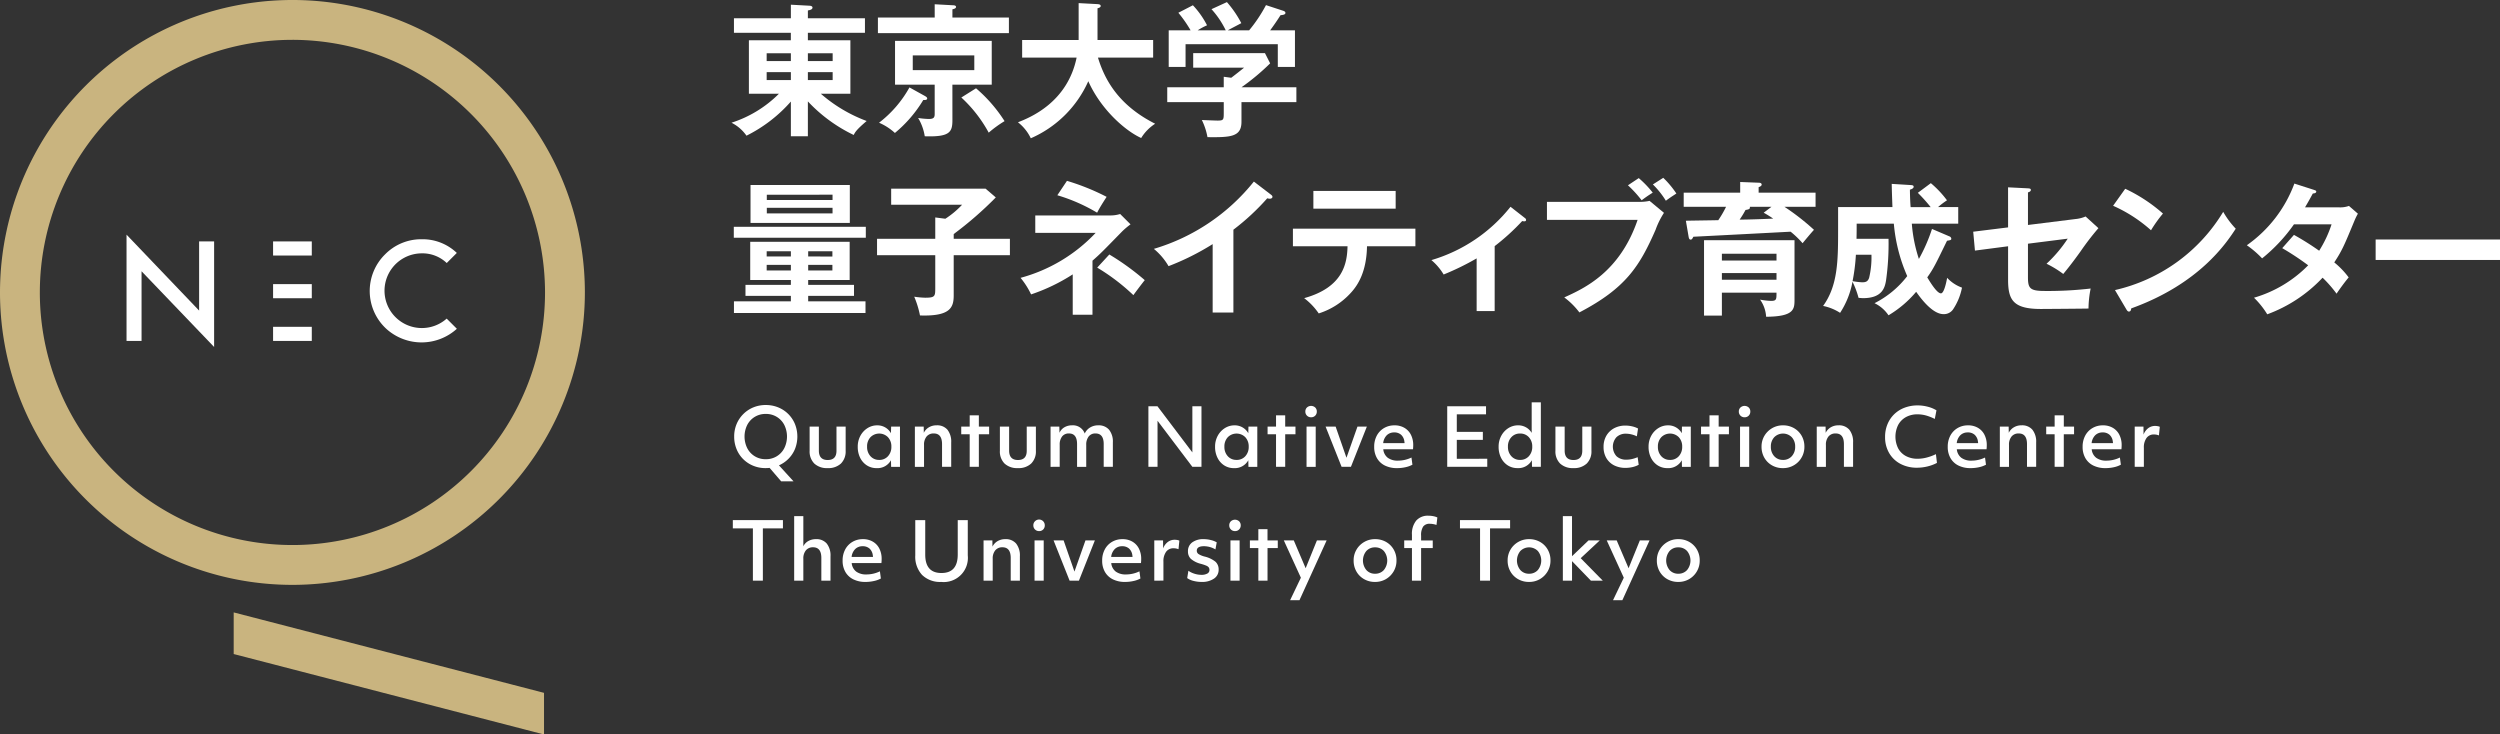 <svg xmlns="http://www.w3.org/2000/svg" width="466.573" height="137.075" viewBox="0 0 466.573 137.075"><rect x="0" y="0" width="466.573" height="137.075" fill="#333333" stroke="none"/><g transform="translate(-539.045 -62.018)"><path d="M614.155,129.86l-57.916-15.013v-7.77l57.916,15.013Z" transform="translate(26.419 69.233)" fill="#c9b47f"/><g transform="translate(675.563 62.411)"><path d="M607.121,86.92h-3.173V80.437a27.116,27.116,0,0,1-8.284,6.374,7.5,7.5,0,0,0-2.8-2.42,22,22,0,0,0,8.85-5.405h-5.6V69.007h7.828v-1.4H593.325V64.893h10.623V62.364l3.442.188c.162,0,.594.053.594.35,0,.348-.431.457-.862.538v1.453h10.651v2.714H607.121v1.4h7.934v9.979h-5.512a27.693,27.693,0,0,0,8.551,5.083c-1.854,1.585-2.123,2.017-2.42,2.608a28.7,28.7,0,0,1-8.553-6.265Zm-3.173-15.493H599.43V72.88h4.517Zm0,3.523H599.43v1.479h4.517Zm3.173-2.07h4.626V71.427h-4.626Zm0,3.549h4.626V74.95h-4.626Z" transform="translate(-592.866 -61.88)" fill="#fff"/><path d="M614.234,62.332l3.445.188c.132,0,.538.028.538.3s-.325.375-.675.457v1.532h10.544v2.907H603.639V64.805h10.6Zm-1.8,17.132c.216.134.4.244.4.459,0,.294-.457.294-.725.269a24.065,24.065,0,0,1-5.3,6.159,10.428,10.428,0,0,0-2.96-1.91,21.276,21.276,0,0,0,5.677-6.59Zm5.109,4.492c0,2.232-.482,3.173-5.162,3.013a9.424,9.424,0,0,0-1.238-3.417,14.871,14.871,0,0,0,2.017.188c.888,0,1.075-.294,1.075-.913V77.341h-7.4V69.163h18.047v8.178h-7.343Zm-7.4-12.076v2.745h11.485V71.879Zm11.807,6.133a27.368,27.368,0,0,1,5.327,6.131,20.572,20.572,0,0,0-2.958,2.151,25.394,25.394,0,0,0-5.111-6.562Z" transform="translate(-576.313 -61.929)" fill="#fff"/><path d="M614.725,72.413v-3.28h10.542V62.247l3.523.188c.4.028.594.134.594.35,0,.244-.3.35-.594.431v5.918h10.382v3.28h-10.3c1.21,3.954,3.686,8.822,10.676,12.345a8.39,8.39,0,0,0-2.608,2.663c-2.879-1.291-7.478-5.245-9.87-10.6a20.869,20.869,0,0,1-10.732,10.651,8.282,8.282,0,0,0-2.395-2.985c2.26-.888,9.225-3.686,10.948-12.076Z" transform="translate(-560.48 -62.059)" fill="#fff"/><path d="M649.027,78.069v2.77H638.78V84.5c0,2.823-1.991,2.93-6.346,2.876a12.033,12.033,0,0,0-1.05-3.2c.457.025,2.529.107,2.932.107,1.157,0,1.157-.162,1.157-1.56V80.839H624.928v-2.77h10.544V76.106l1.4.188c.888-.675,1.938-1.507,2.395-1.882H629.77V71.693h13.393l.969,1.91a42.319,42.319,0,0,1-5.352,4.467Zm-13.18-10.625a16.615,16.615,0,0,0-2.663-3.952l2.879-1.319a19.816,19.816,0,0,1,2.689,3.927c-.294.162-2.42,1.263-2.526,1.344h3.98a27.208,27.208,0,0,0,3.148-4.708l3.2,1.05c.162.053.431.162.431.4,0,.322-.431.378-.916.431-.941,1.479-1.585,2.339-1.935,2.823h4.626v6.831h-3.2V70.026H628.345v4.249H625.2V67.444h4.089A23.65,23.65,0,0,0,627,64.162l2.714-1.4a16.154,16.154,0,0,1,2.638,3.739,12.281,12.281,0,0,0-1.75.941Z" transform="translate(-543.603 -62.173)" fill="#fff"/><path d="M617.673,83.431v2.044H593.036V83.431ZM606.916,94.272h8.553v2.044h-8.553v1.02h10.7v2.179H593.064V97.336h10.623v-1.02h-8.472V94.272h8.472v-.916H596.1V86.229H614.66v7.128h-7.744Zm7.772-18.641v7.074H596.156V75.631Zm-11,13.342V88h-4.517v.969Zm-4.517,1.56v1.048h4.517V90.533Zm12.292-12.1v-.994H599.195v.994Zm-12.266,1.453V80.93h12.266V79.882Zm12.239,9.091V88h-4.518v.969Zm-4.518,1.56v1.048h4.518V90.533Z" transform="translate(-592.605 -41.495)" fill="#fff"/><path d="M628.372,85.258v3.064H617.883v7.506c0,2.285-.672,3.927-6.293,3.739a17.562,17.562,0,0,0-1.076-3.5,16.409,16.409,0,0,0,2.017.188c1.91,0,1.91-.269,1.91-1.91V88.322H603.575V85.258h10.866V81.276l1.882.243a16.388,16.388,0,0,0,3.12-2.61H606.211V75.9h17.616l1.91,1.641a66.758,66.758,0,0,1-7.853,6.833v.888Z" transform="translate(-576.412 -41.087)" fill="#fff"/><path d="M627.556,100.309H623.87V92.778a34.554,34.554,0,0,1-7.772,3.739,14.773,14.773,0,0,0-1.963-3.092,29.973,29.973,0,0,0,14.014-8.391H616.88V81.779h14.2a5.924,5.924,0,0,0,1.641-.269l1.938,1.935a14,14,0,0,0-1.562,1.316c-3.63,3.713-4.033,4.145-5.54,5.461Zm-4.761-24.985a43.008,43.008,0,0,1,7.4,2.985c-.86,1.344-1.235,1.935-1.773,2.958a32.386,32.386,0,0,0-7.424-3.254ZM630.7,89.067a46.606,46.606,0,0,1,6.615,4.789c-.4.482-1.829,2.367-2.123,2.8a38.1,38.1,0,0,0-6.752-5.136Z" transform="translate(-560.186 -41.966)" fill="#fff"/><path d="M638.788,99.824h-3.871V87.05a47.387,47.387,0,0,1-8.231,4.114,11.989,11.989,0,0,0-2.744-3.226,37.549,37.549,0,0,0,18.666-12.561l3.229,2.473c.16.134.241.243.241.378,0,.241-.269.35-.484.35a1.541,1.541,0,0,1-.485-.081,43.6,43.6,0,0,1-6.321,5.864Z" transform="translate(-545.118 -41.885)" fill="#fff"/><path d="M634.174,86.395V83.112h22.859v3.282H648c-.081,4.68-1.641,7.209-3.039,8.713a13.585,13.585,0,0,1-5.971,3.82,12.18,12.18,0,0,0-2.717-2.851c7.262-2.017,8.016-6.455,8.094-9.682ZM653.35,76.066v3.308H637.992V76.066Z" transform="translate(-529.396 -40.826)" fill="#fff"/><path d="M656.171,96.7h-3.363V86.863a48.793,48.793,0,0,1-6.159,3.011,10.585,10.585,0,0,0-2.285-2.689,29.489,29.489,0,0,0,14.765-9.953l2.717,2.126a.412.412,0,0,1,.188.322c0,.244-.188.269-.35.269a1.539,1.539,0,0,1-.375-.053,41.448,41.448,0,0,1-5.136,4.68Z" transform="translate(-513.741 -39.035)" fill="#fff"/><path d="M670.159,79.593a8.721,8.721,0,0,0,1.857-.188l2.689,2.232a15.1,15.1,0,0,0-1.56,3.148c-3.013,6.884-5.593,10.92-14.227,15.437a13.837,13.837,0,0,0-2.823-2.8c3.739-1.694,10.354-4.708,13.689-14.471H652.865V79.593ZM670,75.154a19.2,19.2,0,0,1,2.608,2.717,24.689,24.689,0,0,0-2.07,1.426,22,22,0,0,0-2.557-2.8Zm4.571-.053a17.4,17.4,0,0,1,2.448,2.932c-1.075.7-1.185.779-1.963,1.344a15.888,15.888,0,0,0-2.422-3.039Z" transform="translate(-500.677 -42.309)" fill="#fff"/><path d="M687.538,77.4v2.635h-5.811a43.754,43.754,0,0,1,5.514,4.3c-.619.672-1.532,1.776-2.126,2.5a17.48,17.48,0,0,0-2.232-2.151c-3.013.162-15.868.832-18.154.941-.109.216-.244.538-.485.538-.3,0-.35-.3-.4-.538l-.51-2.985c.941-.028,5.19-.081,6.05-.107a19.471,19.471,0,0,0,1.453-2.5h-7.909V77.4H673.47V75.409l3.47.134c.135,0,.538.025.538.35,0,.269-.35.4-.566.482V77.4Zm-3.929,19.876c0,1.8.028,3.254-5.3,3.282a6.076,6.076,0,0,0-1.129-3.2,12.535,12.535,0,0,0,2.044.241c1.022,0,1.022-.294,1.022-1.532H670.054v4.277h-3.333V86.275h16.888Zm-13.555-7.206h10.194V88.8H670.054Zm10.194,2.339H670.054v1.238h10.194Zm-4.977-12.373c.081.431-.188.484-.807.594a17.283,17.283,0,0,1-1.1,1.8c1.532,0,4.571-.107,6.265-.188a20.134,20.134,0,0,0-1.776-1.1l1.453-1.1Z" transform="translate(-485.218 -41.836)" fill="#fff"/><path d="M693.3,75.494a19.1,19.1,0,0,1,3.013,3.2,15.316,15.316,0,0,0-1.669,1.266h3.767V83.05h-8.662a27.694,27.694,0,0,0,1.319,6.59,31.292,31.292,0,0,0,2.448-5.6l3.28,1.4a.5.5,0,0,1,.322.431c0,.241-.188.269-.8.375-2.154,4.411-2.5,5.164-3.686,6.831.538.888,1.8,2.985,2.554,2.985.647,0,1.1-2.608,1.157-2.9a6.966,6.966,0,0,0,2.77,1.829,11.186,11.186,0,0,1-1.667,4.061,2.075,2.075,0,0,1-1.775.888c-2.151,0-4.383-3.145-5.111-4.17a20.235,20.235,0,0,1-5.162,4.386,6.568,6.568,0,0,0-2.61-2.26,17.848,17.848,0,0,0,6.105-5.055,30.816,30.816,0,0,1-2.5-9.791h-6.937c0,.86,0,1.694-.028,2.826h5.974a48.857,48.857,0,0,1-.459,7.744c-.216,1.291-.644,3.336-4.3,3.336-.216,0-.4-.028-.835-.053a15.788,15.788,0,0,0-1.131-3.013,15.758,15.758,0,0,1-2.313,5.809,9.113,9.113,0,0,0-3.173-1.289c2.745-3.795,2.8-8.419,2.8-14.149v-4.3h10.141c-.081-2.207-.109-3.067-.134-4.332l3.5.216c.3.028.594.028.594.325,0,.322-.487.482-.7.538.025,1.72.079,2.582.134,3.254h3.739a29.382,29.382,0,0,0-2.394-2.663ZM679.311,88.859a35.27,35.27,0,0,1-.619,4.923,13.488,13.488,0,0,0,1.776.216c.647,0,1.076-.109,1.319-.862a16.375,16.375,0,0,0,.429-4.277Z" transform="translate(-469.466 -41.705)" fill="#fff"/><path d="M690.735,75.8l3.714.188c.266.028.538.028.538.3s-.325.4-.538.457v6.08l8.819-1.1a6.335,6.335,0,0,0,1.938-.484l2.392,2.179a49.49,49.49,0,0,0-3.308,4.3c-1.4,1.963-2.448,3.282-3.252,4.251a19.01,19.01,0,0,0-3.122-1.91,25.144,25.144,0,0,0,3.954-4.68l-7.422.941v6.268c0,2.1.4,2.554,3.2,2.554a68.828,68.828,0,0,0,8.5-.457,20.1,20.1,0,0,0-.4,3.736c-1.076.028-8.419.081-8.875.081-5.137,0-6.133-1.639-6.133-5.433V86.8l-6.186.807-.322-3.523,6.509-.807Z" transform="translate(-452.49 -41.233)" fill="#fff"/><path d="M696.781,75.907a29.593,29.593,0,0,1,7.044,4.627,24.672,24.672,0,0,0-2.23,3.12,27,27,0,0,0-7.074-4.573Zm-1.912,18.907a31.828,31.828,0,0,0,20.2-14.6,16.063,16.063,0,0,0,2.339,3.145c-1.748,2.691-6.805,10.3-19.5,14.874-.053.269-.081.591-.457.591-.188,0-.35-.216-.484-.457Z" transform="translate(-436.672 -41.071)" fill="#fff"/><path d="M713.154,85.1a50.929,50.929,0,0,1,4.705,2.96,21.837,21.837,0,0,0,2.313-4.923h-7.018a30.993,30.993,0,0,1-5.943,6.349,18.025,18.025,0,0,0-2.851-2.45,24.409,24.409,0,0,0,8.873-11.511l3.6,1.157c.325.109.484.162.484.322,0,.35-.484.35-.644.378-.431.807-.834,1.532-1.453,2.582h6.4a4.783,4.783,0,0,0,1.8-.269l1.669,1.451a11.169,11.169,0,0,0-.566,1.131c-1.963,4.733-2.341,5.674-3.845,7.96a15.493,15.493,0,0,1,2.689,2.8c-.779.916-1.91,2.5-2.26,3.039a22.758,22.758,0,0,0-2.608-2.985,26.838,26.838,0,0,1-10.329,6.833,15.673,15.673,0,0,0-2.473-3.095,23.284,23.284,0,0,0,10.113-6.052,50.378,50.378,0,0,0-4.842-3.2Z" transform="translate(-421.554 -41.658)" fill="#fff"/><path d="M737.047,79.639v3.82H713.838v-3.82Z" transform="translate(-406.992 -35.336)" fill="#fff"/></g><g transform="translate(675.811 137.099)"><path d="M598.921,103.594a5.929,5.929,0,0,1-2.318-.446,5.721,5.721,0,0,1-1.867-1.24,5.6,5.6,0,0,1-1.233-1.874,6.073,6.073,0,0,1-.439-2.326,5.984,5.984,0,0,1,.444-2.321,5.766,5.766,0,0,1,3.122-3.122,6,6,0,0,1,2.321-.446,6.072,6.072,0,0,1,2.341.446,5.667,5.667,0,0,1,3.115,3.11,6.3,6.3,0,0,1,.008,4.639,5.625,5.625,0,0,1-1.213,1.834,5.7,5.7,0,0,1-1.783,1.228l2.722,2.988h-2.306l-2.156-2.511A6.77,6.77,0,0,1,598.921,103.594Zm.03-1.664a3.781,3.781,0,0,0,3.457-2.044,4.9,4.9,0,0,0,0-4.365,3.793,3.793,0,0,0-3.457-2.037,3.791,3.791,0,0,0-3.442,2.037,4.9,4.9,0,0,0,0,4.365,3.78,3.78,0,0,0,3.442,2.044Z" transform="translate(-592.81 -91.312)" fill="#fff"/><path d="M601.976,101.152a3.424,3.424,0,0,1-2.483-.847,3.17,3.17,0,0,1-.878-2.394v-4.5h1.725v4.477q0,1.754,1.649,1.753t1.639-1.753V93.406h1.71v4.5a3.18,3.18,0,0,1-.878,2.394A3.428,3.428,0,0,1,601.976,101.152Z" transform="translate(-584.281 -88.871)" fill="#fff"/><path d="M605.679,101.3a3.279,3.279,0,0,1-1.821-.512,3.546,3.546,0,0,1-1.251-1.413,4.517,4.517,0,0,1-.451-2.06,4.214,4.214,0,0,1,.482-2.029,3.839,3.839,0,0,1,1.316-1.436,3.353,3.353,0,0,1,1.844-.535,2.908,2.908,0,0,1,1.486.388,2.857,2.857,0,0,1,1.07,1.086l.031-1.235h1.651v7.508h-1.651l-.031-1.233A2.863,2.863,0,0,1,605.679,101.3Zm.477-1.532a2.126,2.126,0,0,0,1.641-.69,2.524,2.524,0,0,0,.634-1.778,2.49,2.49,0,0,0-.634-1.768,2.294,2.294,0,0,0-3.27,0A2.488,2.488,0,0,0,603.9,97.3a2.522,2.522,0,0,0,.632,1.778A2.11,2.11,0,0,0,606.156,99.765Z" transform="translate(-578.841 -89.015)" fill="#fff"/><path d="M606.359,101.059V93.55h1.649l.015,1.159a2.441,2.441,0,0,1,.951-1.025,2.768,2.768,0,0,1,1.443-.373,2.5,2.5,0,0,1,2.022.824,3.578,3.578,0,0,1,.7,2.374v4.548h-1.71V96.823q0-1.994-1.547-1.994a1.655,1.655,0,0,0-1.332.566,2.348,2.348,0,0,0-.482,1.575v4.089Z" transform="translate(-572.382 -89.015)" fill="#fff"/><path d="M611.348,102.183V96.1H609.77V94.675h1.578v-2.1h1.709v2.1h1.918V96.1h-1.918v6.08Z" transform="translate(-567.141 -90.14)" fill="#fff"/><path d="M615.972,101.152a3.428,3.428,0,0,1-2.483-.847,3.178,3.178,0,0,1-.875-2.394v-4.5h1.725v4.477q0,1.754,1.649,1.753t1.636-1.753V93.406h1.71v4.5a3.169,3.169,0,0,1-.878,2.394A3.419,3.419,0,0,1,615.972,101.152Z" transform="translate(-562.772 -88.871)" fill="#fff"/><path d="M616.342,101.059V93.55h1.636l.031,1.159a2.2,2.2,0,0,1,.921-1.032,2.776,2.776,0,0,1,1.428-.365,2.335,2.335,0,0,1,2.364,1.532,2.5,2.5,0,0,1,.982-1.116,2.848,2.848,0,0,1,1.532-.416,2.535,2.535,0,0,1,2.029.824,3.552,3.552,0,0,1,.705,2.374v4.548h-1.71V96.823q0-1.994-1.532-1.994a1.533,1.533,0,0,0-1.271.566A2.458,2.458,0,0,0,623,96.97v4.089h-1.71V96.823q0-1.994-1.517-1.994a1.549,1.549,0,0,0-1.271.558,2.427,2.427,0,0,0-.454,1.57v4.1Z" transform="translate(-557.043 -89.015)" fill="#fff"/><path d="M623.541,103.211v-11.3h1.694l6.511,8.609V91.911h1.7v11.3h-1.7l-6.5-8.594v8.594Z" transform="translate(-545.982 -91.168)" fill="#fff"/><path d="M631.97,101.3a3.286,3.286,0,0,1-1.821-.512,3.524,3.524,0,0,1-1.248-1.413,4.485,4.485,0,0,1-.454-2.06,4.189,4.189,0,0,1,.484-2.029,3.834,3.834,0,0,1,1.314-1.436,3.359,3.359,0,0,1,1.844-.535,2.885,2.885,0,0,1,2.559,1.474l.028-1.235h1.651v7.508h-1.651l-.028-1.233A2.867,2.867,0,0,1,631.97,101.3Zm.477-1.532a2.128,2.128,0,0,0,1.644-.69,2.533,2.533,0,0,0,.632-1.778,2.5,2.5,0,0,0-.632-1.768,2.3,2.3,0,0,0-3.272,0,2.5,2.5,0,0,0-.632,1.768,2.534,2.534,0,0,0,.632,1.778A2.11,2.11,0,0,0,632.447,99.765Z" transform="translate(-538.444 -89.015)" fill="#fff"/><path d="M633.888,102.183V96.1H632.31V94.675h1.578v-2.1h1.71v2.1h1.918V96.1H635.6v6.08Z" transform="translate(-532.509 -90.14)" fill="#fff"/><path d="M636.159,94.008a1.041,1.041,0,0,1-1.07-1.07,1.015,1.015,0,0,1,.3-.758,1.147,1.147,0,0,1,1.54,0,1.028,1.028,0,0,1,.3.758,1.054,1.054,0,0,1-.3.766A1.034,1.034,0,0,1,636.159,94.008Zm-.847,9.248V95.748h1.71v7.508Z" transform="translate(-528.239 -91.212)" fill="#fff"/><path d="M639.566,100.914l-2.988-7.508h1.875l2.022,5.814,2.052-5.814h1.755l-2.975,7.508Z" transform="translate(-525.951 -88.871)" fill="#fff"/><path d="M644.433,101.3a5.015,5.015,0,0,1-2.28-.482,3.47,3.47,0,0,1-1.479-1.377,4.107,4.107,0,0,1-.52-2.11,4.36,4.36,0,0,1,.482-2.09,3.592,3.592,0,0,1,1.347-1.413,3.774,3.774,0,0,1,1.961-.512,3.586,3.586,0,0,1,1.844.462,3.128,3.128,0,0,1,1.22,1.294,4.23,4.23,0,0,1,.431,1.963,6.882,6.882,0,0,1-.043.743h-5.547a2.249,2.249,0,0,0,.84,1.59,3.06,3.06,0,0,0,1.895.535,5.736,5.736,0,0,0,2.529-.581l.177,1.339a4.777,4.777,0,0,1-1.3.469A7.088,7.088,0,0,1,644.433,101.3Zm-.548-6.661a1.91,1.91,0,0,0-1.377.52,2.451,2.451,0,0,0-.675,1.474h3.985a1.344,1.344,0,0,0-.03-.3,2,2,0,0,0-.609-1.256A1.872,1.872,0,0,0,643.885,94.636Z" transform="translate(-520.456 -89.015)" fill="#fff"/><path d="M645.528,103.211v-11.3h7.242v1.5h-5.456v3.272h4.863v1.5h-4.863v3.523H653v1.5Z" transform="translate(-512.199 -91.168)" fill="#fff"/><path d="M652.835,103.9a3.294,3.294,0,0,1-1.824-.512,3.542,3.542,0,0,1-1.248-1.413,4.517,4.517,0,0,1-.454-2.06,4.215,4.215,0,0,1,.484-2.029,3.853,3.853,0,0,1,1.314-1.436,3.366,3.366,0,0,1,1.844-.535,2.932,2.932,0,0,1,1.466.373,2.842,2.842,0,0,1,1.063,1.04v-5.71h1.71v12.043h-1.649l-.03-1.233A2.866,2.866,0,0,1,652.835,103.9Zm.474-1.532a2.128,2.128,0,0,0,1.644-.69,2.533,2.533,0,0,0,.632-1.778,2.5,2.5,0,0,0-.632-1.768,2.133,2.133,0,0,0-1.644-.685,2.106,2.106,0,0,0-1.626.685,2.49,2.49,0,0,0-.634,1.768,2.524,2.524,0,0,0,.634,1.778A2.1,2.1,0,0,0,653.309,102.368Z" transform="translate(-506.389 -91.618)" fill="#fff"/><path d="M656.85,101.152a3.428,3.428,0,0,1-2.483-.847,3.17,3.17,0,0,1-.878-2.394v-4.5h1.725v4.477q0,1.754,1.651,1.753,1.636,0,1.636-1.753V93.406h1.709v4.5a3.17,3.17,0,0,1-.877,2.394A3.428,3.428,0,0,1,656.85,101.152Z" transform="translate(-499.967 -88.871)" fill="#fff"/><path d="M661.147,101.226a4.616,4.616,0,0,1-2.171-.484,3.527,3.527,0,0,1-1.433-1.36,4.026,4.026,0,0,1-.512-2.067,4.08,4.08,0,0,1,.517-2.082,3.711,3.711,0,0,1,1.443-1.4,4.379,4.379,0,0,1,2.141-.5,5.415,5.415,0,0,1,1.243.147,4.351,4.351,0,0,1,1.091.4l-.221,1.456a4.736,4.736,0,0,0-.989-.355,4.306,4.306,0,0,0-1.02-.134,2.461,2.461,0,0,0-1.8.654,2.671,2.671,0,0,0,.008,3.546,2.588,2.588,0,0,0,1.864.647,4.636,4.636,0,0,0,1-.112,6.685,6.685,0,0,0,1.086-.35l.193,1.413a4.34,4.34,0,0,1-1.144.431A5.7,5.7,0,0,1,661.147,101.226Z" transform="translate(-494.526 -88.987)" fill="#fff"/><path d="M663.868,101.3a3.282,3.282,0,0,1-1.824-.512,3.524,3.524,0,0,1-1.248-1.413,4.483,4.483,0,0,1-.454-2.06,4.216,4.216,0,0,1,.482-2.029,3.839,3.839,0,0,1,1.317-1.436,3.354,3.354,0,0,1,1.844-.535,2.892,2.892,0,0,1,2.559,1.474l.028-1.235h1.651v7.508h-1.651l-.028-1.233A2.866,2.866,0,0,1,663.868,101.3Zm.474-1.532a2.132,2.132,0,0,0,1.644-.69,2.545,2.545,0,0,0,.631-1.778,2.511,2.511,0,0,0-.631-1.768,2.3,2.3,0,0,0-3.272,0,2.5,2.5,0,0,0-.631,1.768,2.534,2.534,0,0,0,.631,1.778A2.111,2.111,0,0,0,664.342,99.765Z" transform="translate(-489.437 -89.015)" fill="#fff"/><path d="M665.782,102.183V96.1H664.2V94.675h1.578v-2.1h1.71v2.1h1.918V96.1h-1.918v6.08Z" transform="translate(-483.503 -90.14)" fill="#fff"/><path d="M668.054,94.008a1.045,1.045,0,0,1-1.071-1.07,1.007,1.007,0,0,1,.307-.758,1.144,1.144,0,0,1,1.537,0,1.021,1.021,0,0,1,.3.758,1.046,1.046,0,0,1-.3.766A1.034,1.034,0,0,1,668.054,94.008Zm-.845,9.248V95.748h1.709v7.508Z" transform="translate(-479.233 -91.212)" fill="#fff"/><path d="M672.654,101.3a4.039,4.039,0,0,1-2.052-.52,3.783,3.783,0,0,1-1.428-1.428,4.065,4.065,0,0,1-.52-2.052,3.911,3.911,0,0,1,.535-2.029,4.014,4.014,0,0,1,1.443-1.428,3.96,3.96,0,0,1,2.022-.528,4.065,4.065,0,0,1,2.052.52,3.82,3.82,0,0,1,1.428,1.42,4.037,4.037,0,0,1,.52,2.044,3.942,3.942,0,0,1-4,4Zm0-1.532a2.128,2.128,0,0,0,1.644-.69,2.534,2.534,0,0,0,.632-1.778,2.5,2.5,0,0,0-.632-1.768,2.3,2.3,0,0,0-3.272,0,2.5,2.5,0,0,0-.631,1.768,2.534,2.534,0,0,0,.631,1.778A2.111,2.111,0,0,0,672.654,99.765Z" transform="translate(-476.666 -89.015)" fill="#fff"/><path d="M672.716,101.059V93.55h1.651l.015,1.159a2.441,2.441,0,0,1,.951-1.025,2.755,2.755,0,0,1,1.443-.373,2.508,2.508,0,0,1,2.021.824,3.592,3.592,0,0,1,.7,2.374v4.548h-1.71V96.823q0-1.994-1.547-1.994a1.656,1.656,0,0,0-1.332.566,2.348,2.348,0,0,0-.482,1.575v4.089Z" transform="translate(-470.424 -89.015)" fill="#fff"/><path d="M683.709,103.474a6.467,6.467,0,0,1-3.117-.728,5.288,5.288,0,0,1-2.1-2.022,5.846,5.846,0,0,1-.751-2.991,6.115,6.115,0,0,1,.447-2.372,5.531,5.531,0,0,1,1.255-1.867,5.622,5.622,0,0,1,1.933-1.218,6.831,6.831,0,0,1,2.46-.431,7.489,7.489,0,0,1,1.859.244,5.812,5.812,0,0,1,1.636.677l-.312,1.606a9.144,9.144,0,0,0-1.666-.654,6.047,6.047,0,0,0-1.56-.208,4.37,4.37,0,0,0-2.164.52,3.661,3.661,0,0,0-1.443,1.458,4.932,4.932,0,0,0,0,4.378,3.53,3.53,0,0,0,1.451,1.436,4.556,4.556,0,0,0,2.2.5,6.8,6.8,0,0,0,1.682-.228,8.978,8.978,0,0,0,1.71-.634l.193,1.636a7.682,7.682,0,0,1-1.776.662A8.233,8.233,0,0,1,683.709,103.474Z" transform="translate(-462.696 -91.266)" fill="#fff"/><path d="M686.636,101.3a5.018,5.018,0,0,1-2.283-.482,3.47,3.47,0,0,1-1.479-1.377,4.107,4.107,0,0,1-.52-2.11,4.36,4.36,0,0,1,.482-2.09,3.592,3.592,0,0,1,1.347-1.413,3.774,3.774,0,0,1,1.961-.512,3.586,3.586,0,0,1,1.844.462,3.112,3.112,0,0,1,1.22,1.294,4.228,4.228,0,0,1,.431,1.963,6.944,6.944,0,0,1-.043.743h-5.547a2.25,2.25,0,0,0,.84,1.59,3.06,3.06,0,0,0,1.895.535,5.735,5.735,0,0,0,2.529-.581l.178,1.339a4.748,4.748,0,0,1-1.3.469A7.08,7.08,0,0,1,686.636,101.3Zm-.55-6.661a1.91,1.91,0,0,0-1.377.52,2.451,2.451,0,0,0-.675,1.474h3.985a1.344,1.344,0,0,0-.03-.3,2,2,0,0,0-.609-1.256A1.873,1.873,0,0,0,686.085,94.636Z" transform="translate(-455.615 -89.015)" fill="#fff"/><path d="M686.187,101.059V93.55h1.649l.018,1.159a2.41,2.41,0,0,1,.951-1.025,2.746,2.746,0,0,1,1.441-.373,2.5,2.5,0,0,1,2.022.824,3.578,3.578,0,0,1,.7,2.374v4.548h-1.71V96.823q0-1.994-1.547-1.994a1.655,1.655,0,0,0-1.332.566,2.348,2.348,0,0,0-.482,1.575v4.089Z" transform="translate(-449.726 -89.015)" fill="#fff"/><path d="M691.173,102.183V96.1H689.6V94.675h1.575v-2.1h1.712v2.1H694.8V96.1h-1.918v6.08Z" transform="translate(-444.485 -90.14)" fill="#fff"/><path d="M696.56,101.3a5.019,5.019,0,0,1-2.283-.482,3.471,3.471,0,0,1-1.479-1.377,4.108,4.108,0,0,1-.52-2.11,4.36,4.36,0,0,1,.482-2.09,3.59,3.59,0,0,1,1.347-1.413,3.773,3.773,0,0,1,1.961-.512,3.587,3.587,0,0,1,1.844.462,3.112,3.112,0,0,1,1.22,1.294,4.227,4.227,0,0,1,.431,1.963,6.943,6.943,0,0,1-.043.743h-5.547a2.249,2.249,0,0,0,.839,1.59,3.061,3.061,0,0,0,1.895.535,5.735,5.735,0,0,0,2.529-.581l.18,1.339a4.808,4.808,0,0,1-1.3.469A7.122,7.122,0,0,1,696.56,101.3Zm-.55-6.661a1.9,1.9,0,0,0-1.375.52,2.438,2.438,0,0,0-.677,1.474h3.985a1.344,1.344,0,0,0-.03-.3,2,2,0,0,0-.609-1.256A1.872,1.872,0,0,0,696.009,94.636Z" transform="translate(-440.367 -89.015)" fill="#fff"/><path d="M696.111,100.986V93.478h1.636l.013,1.5a2.64,2.64,0,0,1,.865-1.2,2.1,2.1,0,0,1,1.291-.424,2.63,2.63,0,0,1,.484.046,1.455,1.455,0,0,1,.393.117l-.162,1.608a2.383,2.383,0,0,0-.921-.18,1.646,1.646,0,0,0-1.39.654,2.975,2.975,0,0,0-.5,1.844v3.538Z" transform="translate(-434.478 -88.943)" fill="#fff"/><path d="M596.71,111.586v-9.755h-3.746v-1.545h9.352v1.545H598.57v9.755Z" transform="translate(-592.964 -78.3)" fill="#fff"/><path d="M597.478,112.036V99.993h1.71v5.634a2.234,2.234,0,0,1,.936-.989,2.866,2.866,0,0,1,1.413-.348,2.5,2.5,0,0,1,2.022.824,3.571,3.571,0,0,1,.7,2.372v4.551h-1.71V107.8q0-1.99-1.547-1.991a1.656,1.656,0,0,0-1.332.566,2.345,2.345,0,0,0-.482,1.575v4.089Z" transform="translate(-586.028 -78.75)" fill="#fff"/><path d="M605.324,109.672a5.025,5.025,0,0,1-2.283-.484,3.477,3.477,0,0,1-1.479-1.375,4.113,4.113,0,0,1-.52-2.11,4.353,4.353,0,0,1,.482-2.09,3.577,3.577,0,0,1,1.347-1.413,3.754,3.754,0,0,1,1.963-.512,3.558,3.558,0,0,1,1.842.462,3.122,3.122,0,0,1,1.22,1.291,4.2,4.2,0,0,1,.431,1.963,6.279,6.279,0,0,1-.043.743h-5.547a2.255,2.255,0,0,0,.84,1.593,3.08,3.08,0,0,0,1.9.535,5.759,5.759,0,0,0,2.526-.581l.18,1.339a4.81,4.81,0,0,1-1.3.467A7.127,7.127,0,0,1,605.324,109.672Zm-.55-6.663a1.906,1.906,0,0,0-1.375.523,2.424,2.424,0,0,0-.677,1.471h3.985a1.205,1.205,0,0,0-.031-.3,2,2,0,0,0-.609-1.256A1.861,1.861,0,0,0,604.773,103.009Z" transform="translate(-580.552 -76.147)" fill="#fff"/><path d="M611.251,111.825a4.8,4.8,0,0,1-3.584-1.3,4.988,4.988,0,0,1-1.278-3.65v-6.587h1.859v6.438q0,3.436,3.031,3.434t3.034-3.434v-6.438h1.874v6.587a4.509,4.509,0,0,1-4.936,4.951Z" transform="translate(-572.338 -78.3)" fill="#fff"/><path d="M611.412,109.434v-7.508h1.649l.015,1.159a2.447,2.447,0,0,1,.951-1.027,2.791,2.791,0,0,1,1.443-.37,2.5,2.5,0,0,1,2.022.824,3.572,3.572,0,0,1,.7,2.372v4.551h-1.71v-4.239q0-1.99-1.547-1.991a1.656,1.656,0,0,0-1.332.566,2.344,2.344,0,0,0-.482,1.575v4.089Z" transform="translate(-564.618 -76.147)" fill="#fff"/><path d="M616.146,102.384a1.045,1.045,0,0,1-1.07-1.073,1.014,1.014,0,0,1,.3-.756,1.064,1.064,0,0,1,1.834.756,1.058,1.058,0,0,1-.294.766A1.03,1.03,0,0,1,616.146,102.384Zm-.847,9.248v-7.508h1.71v7.508Z" transform="translate(-558.989 -78.346)" fill="#fff"/><path d="M619.555,109.289l-2.99-7.508h1.874l2.022,5.814,2.052-5.814h1.755l-2.973,7.508Z" transform="translate(-556.702 -76.002)" fill="#fff"/><path d="M624.422,109.672a5.026,5.026,0,0,1-2.283-.484,3.479,3.479,0,0,1-1.479-1.375,4.114,4.114,0,0,1-.52-2.11,4.326,4.326,0,0,1,.484-2.09,3.551,3.551,0,0,1,1.344-1.413,3.759,3.759,0,0,1,1.963-.512,3.575,3.575,0,0,1,1.844.462,3.131,3.131,0,0,1,1.217,1.291,4.2,4.2,0,0,1,.431,1.963,6.279,6.279,0,0,1-.043.743h-5.547a2.255,2.255,0,0,0,.839,1.593,3.08,3.08,0,0,0,1.9.535,5.76,5.76,0,0,0,2.526-.581l.18,1.339a4.808,4.808,0,0,1-1.3.467A7.126,7.126,0,0,1,624.422,109.672Zm-.55-6.663a1.906,1.906,0,0,0-1.375.523,2.424,2.424,0,0,0-.677,1.471H625.8a1.343,1.343,0,0,0-.028-.3,2.011,2.011,0,0,0-.611-1.256A1.861,1.861,0,0,0,623.871,103.009Z" transform="translate(-551.208 -76.147)" fill="#fff"/><path d="M623.974,109.361v-7.508h1.636l.015,1.5a2.617,2.617,0,0,1,.862-1.2,2.083,2.083,0,0,1,1.293-.424,2.617,2.617,0,0,1,.482.043,1.547,1.547,0,0,1,.393.119l-.162,1.606a2.385,2.385,0,0,0-.923-.178,1.649,1.649,0,0,0-1.39.654,3,3,0,0,0-.5,1.844v3.538Z" transform="translate(-545.317 -76.075)" fill="#fff"/><path d="M629.071,109.672a6.051,6.051,0,0,1-1.5-.193,3.33,3.33,0,0,1-1.174-.523l.223-1.367a4.063,4.063,0,0,0,1.159.558,4.235,4.235,0,0,0,1.248.2,2.178,2.178,0,0,0,1.124-.238.74.74,0,0,0,.4-.67.816.816,0,0,0-.127-.467,1.122,1.122,0,0,0-.477-.342,7.4,7.4,0,0,0-1-.335,4.538,4.538,0,0,1-1.857-.923,1.873,1.873,0,0,1-.55-1.41,1.991,1.991,0,0,1,.786-1.666,3.452,3.452,0,0,1,2.156-.609,5.418,5.418,0,0,1,1.332.17,4.048,4.048,0,0,1,1.093.424l-.239,1.324a4.221,4.221,0,0,0-2.141-.6q-1.339,0-1.339.835a.729.729,0,0,0,.307.616,3.975,3.975,0,0,0,1.167.484,5.1,5.1,0,0,1,2.014.964,1.931,1.931,0,0,1,.589,1.474,1.951,1.951,0,0,1-.863,1.672A3.92,3.92,0,0,1,629.071,109.672Z" transform="translate(-541.597 -76.147)" fill="#fff"/><path d="M630.56,102.384a1.045,1.045,0,0,1-1.07-1.073,1.014,1.014,0,0,1,.3-.756,1.14,1.14,0,0,1,1.54,0,1.026,1.026,0,0,1,.3.756,1.05,1.05,0,0,1-.3.766A1.026,1.026,0,0,1,630.56,102.384Zm-.847,9.248v-7.508h1.71v7.508Z" transform="translate(-536.841 -78.346)" fill="#fff"/><path d="M632.586,110.56v-6.083h-1.578v-1.426h1.578v-2.1h1.71v2.1h1.917v1.426H634.3v6.083Z" transform="translate(-534.509 -77.273)" fill="#fff"/><path d="M634.68,112.932l2.006-4.193-3.181-6.958h1.859l2.214,5.187,2.1-5.187h1.816l-5.07,11.151Z" transform="translate(-530.671 -76.002)" fill="#fff"/><path d="M642.641,109.672a4.041,4.041,0,0,1-2.052-.523,3.777,3.777,0,0,1-1.428-1.426,4.046,4.046,0,0,1-.52-2.052,3.881,3.881,0,0,1,.535-2.029,3.971,3.971,0,0,1,3.465-1.956,4.052,4.052,0,0,1,2.052.52,3.794,3.794,0,0,1,1.426,1.42,4,4,0,0,1,.52,2.044,3.944,3.944,0,0,1-.533,2.037,4.013,4.013,0,0,1-1.436,1.436A3.961,3.961,0,0,1,642.641,109.672Zm0-1.532a2.125,2.125,0,0,0,1.644-.692,2.814,2.814,0,0,0,0-3.546,2.144,2.144,0,0,0-1.644-.682,2.121,2.121,0,0,0-1.628.682,2.8,2.8,0,0,0,0,3.546A2.1,2.1,0,0,0,642.641,108.14Z" transform="translate(-522.781 -76.147)" fill="#fff"/><path d="M643.806,112.082V106h-1.443v-1.426h1.443v-1.058a3.9,3.9,0,0,1,.794-2.638,2.88,2.88,0,0,1,2.3-.916,4.61,4.61,0,0,1,.9.089,3.292,3.292,0,0,1,.748.238l-.162,1.4a3.554,3.554,0,0,0-.609-.162,3.442,3.442,0,0,0-.627-.061,1.459,1.459,0,0,0-1.248.52,2.919,2.919,0,0,0-.385,1.71v.88h2.171V106h-2.171v6.083Z" transform="translate(-517.062 -78.796)" fill="#fff"/><path d="M650.215,111.586v-9.755h-3.749v-1.545h9.355v1.545h-3.746v9.755Z" transform="translate(-510.758 -78.3)" fill="#fff"/><path d="M653.972,109.672a4.042,4.042,0,0,1-2.052-.523,3.778,3.778,0,0,1-1.428-1.426,4.046,4.046,0,0,1-.52-2.052,3.882,3.882,0,0,1,.535-2.029,3.971,3.971,0,0,1,3.465-1.956,4.053,4.053,0,0,1,2.052.52,3.794,3.794,0,0,1,1.426,1.42,4,4,0,0,1,.52,2.044,3.944,3.944,0,0,1-.533,2.037A4.013,4.013,0,0,1,656,109.144,3.961,3.961,0,0,1,653.972,109.672Zm0-1.532a2.125,2.125,0,0,0,1.644-.692,2.813,2.813,0,0,0,0-3.546,2.3,2.3,0,0,0-3.272,0,2.8,2.8,0,0,0,0,3.546A2.1,2.1,0,0,0,653.972,108.14Z" transform="translate(-505.371 -76.147)" fill="#fff"/><path d="M654.035,112.036V99.993h1.71v7.478l3.077-2.942h2.1l-3.556,3.315,4.122,4.193h-2.217l-3.523-3.642v3.642Z" transform="translate(-499.128 -78.75)" fill="#fff"/><path d="M658.437,112.932l2.009-4.193-3.181-6.958h1.857l2.217,5.187,2.1-5.187h1.811l-5.068,11.151Z" transform="translate(-494.165 -76.002)" fill="#fff"/><path d="M664.952,109.672a4.058,4.058,0,0,1-2.055-.523,3.772,3.772,0,0,1-1.426-1.426,4.047,4.047,0,0,1-.52-2.052,3.9,3.9,0,0,1,.533-2.029,3.982,3.982,0,0,1,1.446-1.428,3.923,3.923,0,0,1,2.022-.528,4.054,4.054,0,0,1,2.052.52,3.8,3.8,0,0,1,1.426,1.42,4,4,0,0,1,.52,2.044,3.921,3.921,0,0,1-.535,2.037,3.924,3.924,0,0,1-3.462,1.963Zm0-1.532a2.12,2.12,0,0,0,1.641-.692,2.8,2.8,0,0,0,0-3.546,2.138,2.138,0,0,0-1.641-.682,2.114,2.114,0,0,0-1.628.682,2.8,2.8,0,0,0,0,3.546A2.1,2.1,0,0,0,664.952,108.14Z" transform="translate(-488.5 -76.147)" fill="#fff"/></g><path d="M593.623,171.172A54.577,54.577,0,1,1,648.2,116.6,54.638,54.638,0,0,1,593.623,171.172Zm0-101.719A47.142,47.142,0,1,0,640.764,116.6,47.195,47.195,0,0,0,593.623,69.452Z" transform="translate(0 0)" fill="#c9b47f"/><g transform="translate(562.66 105.811)"><path d="M548.355,99.116V79.283L561.9,93.452V80.546h2.8v19.7L551.158,86.114v13Z" transform="translate(-548.355 -79.283)" fill="#fff"/><rect width="7.223" height="2.635" transform="translate(27.35 17.2)" fill="#fff"/><rect width="7.223" height="2.634" transform="translate(27.35 1.263)" fill="#fff"/><path d="M559.138,82.923v2.634h7.224V82.923h-7.224Z" transform="translate(-531.787 -73.691)" fill="#fff"/><path d="M580.611,94.432a6.97,6.97,0,1,1-4.644-12.178,6.537,6.537,0,0,1,4.652,1.806l1.882-1.885a9.249,9.249,0,0,0-6.5-2.554,9.453,9.453,0,0,0-6.879,2.813,9.59,9.59,0,0,0,.276,13.953,9.8,9.8,0,0,0,13.111-.056Z" transform="translate(-520.861 -78.764)" fill="#fff"/></g></g></svg>